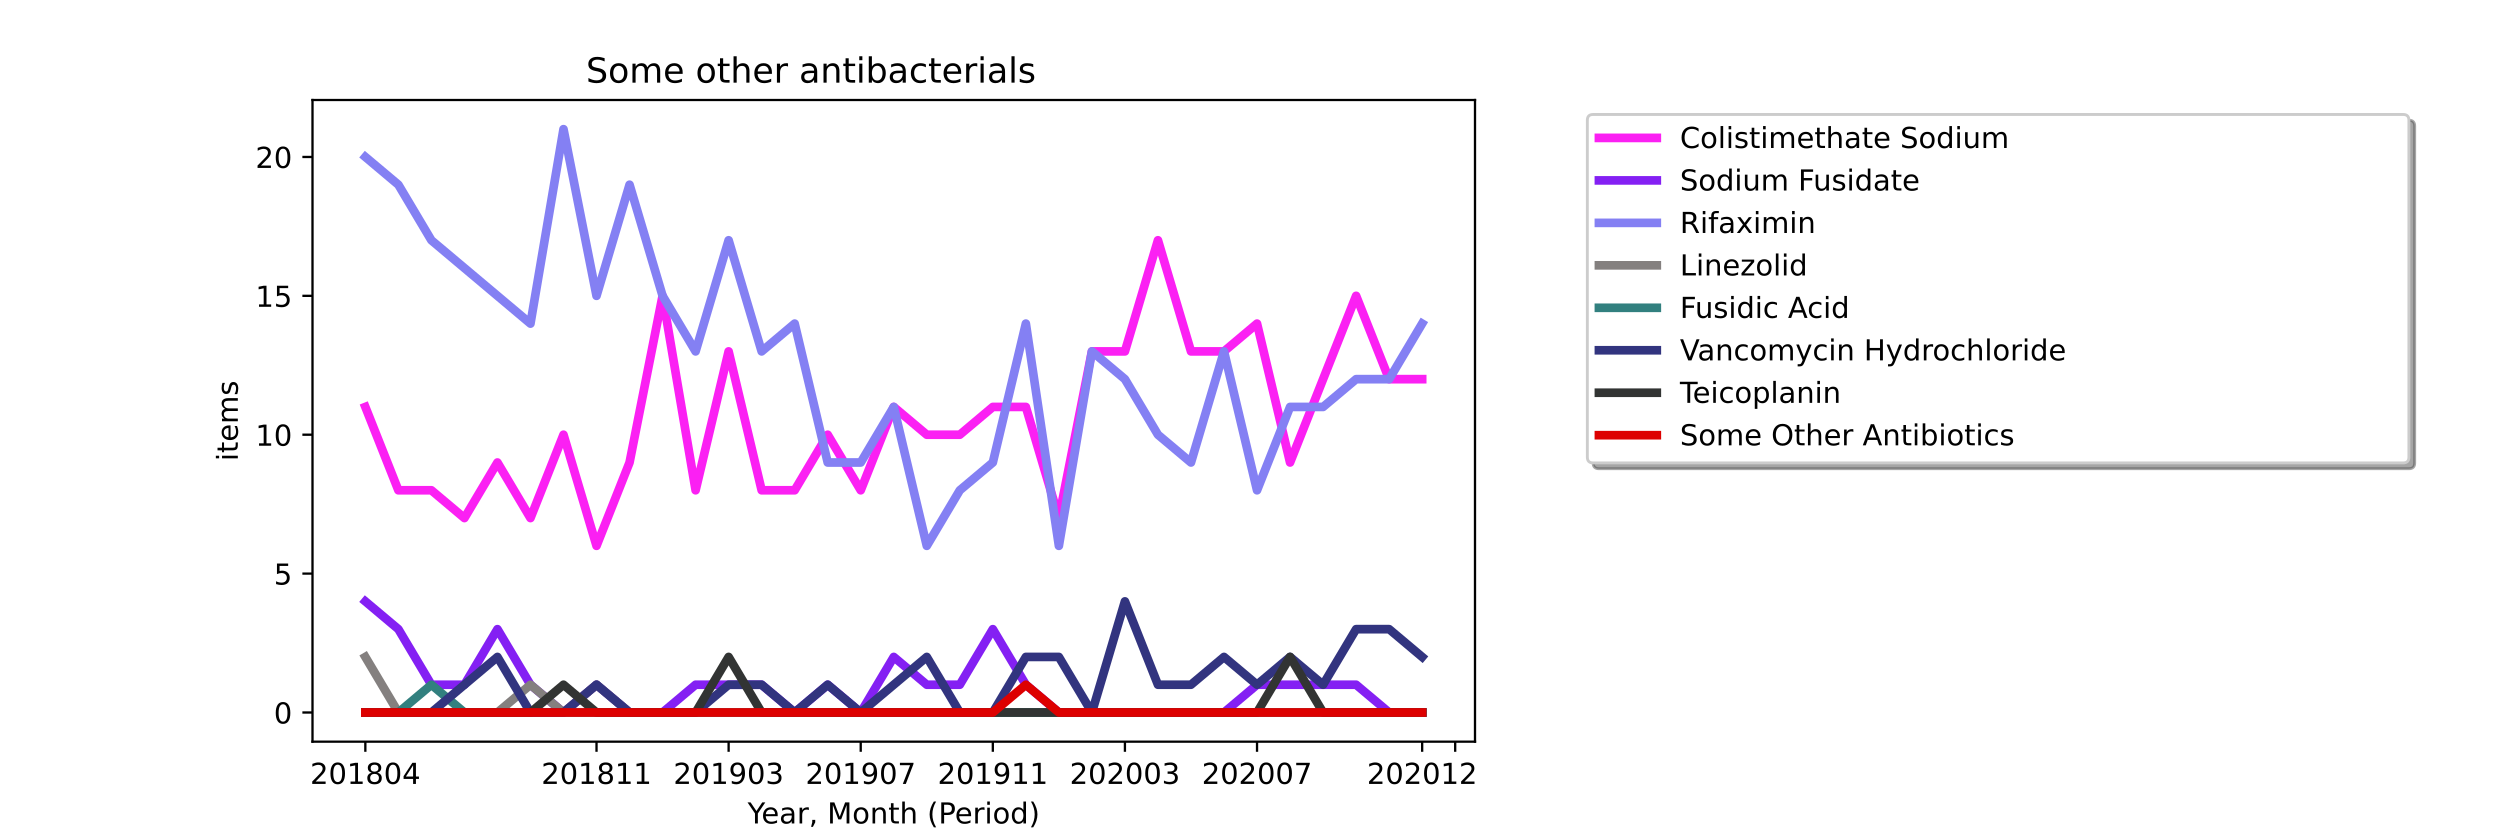 <?xml version="1.0" encoding="utf-8" standalone="no"?>
<!DOCTYPE svg PUBLIC "-//W3C//DTD SVG 1.1//EN"
  "http://www.w3.org/Graphics/SVG/1.1/DTD/svg11.dtd">
<!-- Created with matplotlib (https://matplotlib.org/) -->
<svg height="288pt" version="1.1" viewBox="0 0 864 288" width="864pt" xmlns="http://www.w3.org/2000/svg" xmlns:xlink="http://www.w3.org/1999/xlink">
 <defs>
  <style type="text/css">*{stroke-linecap:butt;stroke-linejoin:round;}</style>
 </defs>
 <g id="figure_1">
  <g id="patch_1">
   <path d="M 0 288 
L 864 288 
L 864 0 
L 0 0 
z
" style="fill:#ffffff;"/>
  </g>
  <g id="axes_1">
   <g id="patch_2">
    <path d="M 108 256.32 
L 509.76 256.32 
L 509.76 34.56 
L 108 34.56 
z
" style="fill:#ffffff;"/>
   </g>
   <g id="matplotlib.axis_1">
    <g id="xtick_1">
     <g id="line2d_1">
      <defs>
       <path d="M 0 0 
L 0 3.5 
" id="mb03e61ba0d" style="stroke:#000000;stroke-width:0.8;"/>
      </defs>
      <g>
       <use style="stroke:#000000;stroke-width:0.8;" x="126.262" xlink:href="#mb03e61ba0d" y="256.32"/>
      </g>
     </g>
     <g id="text_1">
      <!-- 201804 -->
      <g transform="translate(107.174 270.918)scale(0.1 -0.1)">
       <defs>
        <path d="M 19.188 8.297 
L 53.609 8.297 
L 53.609 0 
L 7.328 0 
L 7.328 8.297 
Q 12.938 14.109 22.625 23.891 
Q 32.328 33.688 34.812 36.531 
Q 39.547 41.844 41.422 45.531 
Q 43.312 49.219 43.312 52.781 
Q 43.312 58.594 39.234 62.25 
Q 35.156 65.922 28.609 65.922 
Q 23.969 65.922 18.812 64.312 
Q 13.672 62.703 7.812 59.422 
L 7.812 69.391 
Q 13.766 71.781 18.938 73 
Q 24.125 74.219 28.422 74.219 
Q 39.75 74.219 46.484 68.547 
Q 53.219 62.891 53.219 53.422 
Q 53.219 48.922 51.531 44.891 
Q 49.859 40.875 45.406 35.406 
Q 44.188 33.984 37.641 27.219 
Q 31.109 20.453 19.188 8.297 
z
" id="DejaVuSans-50"/>
        <path d="M 31.781 66.406 
Q 24.172 66.406 20.328 58.906 
Q 16.5 51.422 16.5 36.375 
Q 16.5 21.391 20.328 13.891 
Q 24.172 6.391 31.781 6.391 
Q 39.453 6.391 43.281 13.891 
Q 47.125 21.391 47.125 36.375 
Q 47.125 51.422 43.281 58.906 
Q 39.453 66.406 31.781 66.406 
z
M 31.781 74.219 
Q 44.047 74.219 50.516 64.516 
Q 56.984 54.828 56.984 36.375 
Q 56.984 17.969 50.516 8.266 
Q 44.047 -1.422 31.781 -1.422 
Q 19.531 -1.422 13.062 8.266 
Q 6.594 17.969 6.594 36.375 
Q 6.594 54.828 13.062 64.516 
Q 19.531 74.219 31.781 74.219 
z
" id="DejaVuSans-48"/>
        <path d="M 12.406 8.297 
L 28.516 8.297 
L 28.516 63.922 
L 10.984 60.406 
L 10.984 69.391 
L 28.422 72.906 
L 38.281 72.906 
L 38.281 8.297 
L 54.391 8.297 
L 54.391 0 
L 12.406 0 
z
" id="DejaVuSans-49"/>
        <path d="M 31.781 34.625 
Q 24.75 34.625 20.719 30.859 
Q 16.703 27.094 16.703 20.516 
Q 16.703 13.922 20.719 10.156 
Q 24.75 6.391 31.781 6.391 
Q 38.812 6.391 42.859 10.172 
Q 46.922 13.969 46.922 20.516 
Q 46.922 27.094 42.891 30.859 
Q 38.875 34.625 31.781 34.625 
z
M 21.922 38.812 
Q 15.578 40.375 12.031 44.719 
Q 8.5 49.078 8.5 55.328 
Q 8.5 64.062 14.719 69.141 
Q 20.953 74.219 31.781 74.219 
Q 42.672 74.219 48.875 69.141 
Q 55.078 64.062 55.078 55.328 
Q 55.078 49.078 51.531 44.719 
Q 48 40.375 41.703 38.812 
Q 48.828 37.156 52.797 32.312 
Q 56.781 27.484 56.781 20.516 
Q 56.781 9.906 50.312 4.234 
Q 43.844 -1.422 31.781 -1.422 
Q 19.734 -1.422 13.25 4.234 
Q 6.781 9.906 6.781 20.516 
Q 6.781 27.484 10.781 32.312 
Q 14.797 37.156 21.922 38.812 
z
M 18.312 54.391 
Q 18.312 48.734 21.844 45.562 
Q 25.391 42.391 31.781 42.391 
Q 38.141 42.391 41.719 45.562 
Q 45.312 48.734 45.312 54.391 
Q 45.312 60.062 41.719 63.234 
Q 38.141 66.406 31.781 66.406 
Q 25.391 66.406 21.844 63.234 
Q 18.312 60.062 18.312 54.391 
z
" id="DejaVuSans-56"/>
        <path d="M 37.797 64.312 
L 12.891 25.391 
L 37.797 25.391 
z
M 35.203 72.906 
L 47.609 72.906 
L 47.609 25.391 
L 58.016 25.391 
L 58.016 17.188 
L 47.609 17.188 
L 47.609 0 
L 37.797 0 
L 37.797 17.188 
L 4.891 17.188 
L 4.891 26.703 
z
" id="DejaVuSans-52"/>
       </defs>
       <use xlink:href="#DejaVuSans-50"/>
       <use x="63.623" xlink:href="#DejaVuSans-48"/>
       <use x="127.246" xlink:href="#DejaVuSans-49"/>
       <use x="190.869" xlink:href="#DejaVuSans-56"/>
       <use x="254.492" xlink:href="#DejaVuSans-48"/>
       <use x="318.115" xlink:href="#DejaVuSans-52"/>
      </g>
     </g>
    </g>
    <g id="xtick_2">
     <g id="line2d_2">
      <g>
       <use style="stroke:#000000;stroke-width:0.8;" x="206.157" xlink:href="#mb03e61ba0d" y="256.32"/>
      </g>
     </g>
     <g id="text_2">
      <!-- 201811 -->
      <g transform="translate(187.07 270.918)scale(0.1 -0.1)">
       <use xlink:href="#DejaVuSans-50"/>
       <use x="63.623" xlink:href="#DejaVuSans-48"/>
       <use x="127.246" xlink:href="#DejaVuSans-49"/>
       <use x="190.869" xlink:href="#DejaVuSans-56"/>
       <use x="254.492" xlink:href="#DejaVuSans-49"/>
       <use x="318.115" xlink:href="#DejaVuSans-49"/>
      </g>
     </g>
    </g>
    <g id="xtick_3">
     <g id="line2d_3">
      <g>
       <use style="stroke:#000000;stroke-width:0.8;" x="251.812" xlink:href="#mb03e61ba0d" y="256.32"/>
      </g>
     </g>
     <g id="text_3">
      <!-- 201903 -->
      <g transform="translate(232.724 270.918)scale(0.1 -0.1)">
       <defs>
        <path d="M 10.984 1.516 
L 10.984 10.5 
Q 14.703 8.734 18.5 7.812 
Q 22.312 6.891 25.984 6.891 
Q 35.75 6.891 40.891 13.453 
Q 46.047 20.016 46.781 33.406 
Q 43.953 29.203 39.594 26.953 
Q 35.25 24.703 29.984 24.703 
Q 19.047 24.703 12.672 31.312 
Q 6.297 37.938 6.297 49.422 
Q 6.297 60.641 12.938 67.422 
Q 19.578 74.219 30.609 74.219 
Q 43.266 74.219 49.922 64.516 
Q 56.594 54.828 56.594 36.375 
Q 56.594 19.141 48.406 8.859 
Q 40.234 -1.422 26.422 -1.422 
Q 22.703 -1.422 18.891 -0.688 
Q 15.094 0.047 10.984 1.516 
z
M 30.609 32.422 
Q 37.25 32.422 41.125 36.953 
Q 45.016 41.5 45.016 49.422 
Q 45.016 57.281 41.125 61.844 
Q 37.25 66.406 30.609 66.406 
Q 23.969 66.406 20.094 61.844 
Q 16.219 57.281 16.219 49.422 
Q 16.219 41.5 20.094 36.953 
Q 23.969 32.422 30.609 32.422 
z
" id="DejaVuSans-57"/>
        <path d="M 40.578 39.312 
Q 47.656 37.797 51.625 33 
Q 55.609 28.219 55.609 21.188 
Q 55.609 10.406 48.188 4.484 
Q 40.766 -1.422 27.094 -1.422 
Q 22.516 -1.422 17.656 -0.516 
Q 12.797 0.391 7.625 2.203 
L 7.625 11.719 
Q 11.719 9.328 16.594 8.109 
Q 21.484 6.891 26.812 6.891 
Q 36.078 6.891 40.938 10.547 
Q 45.797 14.203 45.797 21.188 
Q 45.797 27.641 41.281 31.266 
Q 36.766 34.906 28.719 34.906 
L 20.219 34.906 
L 20.219 43.016 
L 29.109 43.016 
Q 36.375 43.016 40.234 45.922 
Q 44.094 48.828 44.094 54.297 
Q 44.094 59.906 40.109 62.906 
Q 36.141 65.922 28.719 65.922 
Q 24.656 65.922 20.016 65.031 
Q 15.375 64.156 9.812 62.312 
L 9.812 71.094 
Q 15.438 72.656 20.344 73.438 
Q 25.25 74.219 29.594 74.219 
Q 40.828 74.219 47.359 69.109 
Q 53.906 64.016 53.906 55.328 
Q 53.906 49.266 50.438 45.094 
Q 46.969 40.922 40.578 39.312 
z
" id="DejaVuSans-51"/>
       </defs>
       <use xlink:href="#DejaVuSans-50"/>
       <use x="63.623" xlink:href="#DejaVuSans-48"/>
       <use x="127.246" xlink:href="#DejaVuSans-49"/>
       <use x="190.869" xlink:href="#DejaVuSans-57"/>
       <use x="254.492" xlink:href="#DejaVuSans-48"/>
       <use x="318.115" xlink:href="#DejaVuSans-51"/>
      </g>
     </g>
    </g>
    <g id="xtick_4">
     <g id="line2d_4">
      <g>
       <use style="stroke:#000000;stroke-width:0.8;" x="297.466" xlink:href="#mb03e61ba0d" y="256.32"/>
      </g>
     </g>
     <g id="text_4">
      <!-- 201907 -->
      <g transform="translate(278.379 270.918)scale(0.1 -0.1)">
       <defs>
        <path d="M 8.203 72.906 
L 55.078 72.906 
L 55.078 68.703 
L 28.609 0 
L 18.312 0 
L 43.219 64.594 
L 8.203 64.594 
z
" id="DejaVuSans-55"/>
       </defs>
       <use xlink:href="#DejaVuSans-50"/>
       <use x="63.623" xlink:href="#DejaVuSans-48"/>
       <use x="127.246" xlink:href="#DejaVuSans-49"/>
       <use x="190.869" xlink:href="#DejaVuSans-57"/>
       <use x="254.492" xlink:href="#DejaVuSans-48"/>
       <use x="318.115" xlink:href="#DejaVuSans-55"/>
      </g>
     </g>
    </g>
    <g id="xtick_5">
     <g id="line2d_5">
      <g>
       <use style="stroke:#000000;stroke-width:0.8;" x="343.121" xlink:href="#mb03e61ba0d" y="256.32"/>
      </g>
     </g>
     <g id="text_5">
      <!-- 201911 -->
      <g transform="translate(324.033 270.918)scale(0.1 -0.1)">
       <use xlink:href="#DejaVuSans-50"/>
       <use x="63.623" xlink:href="#DejaVuSans-48"/>
       <use x="127.246" xlink:href="#DejaVuSans-49"/>
       <use x="190.869" xlink:href="#DejaVuSans-57"/>
       <use x="254.492" xlink:href="#DejaVuSans-49"/>
       <use x="318.115" xlink:href="#DejaVuSans-49"/>
      </g>
     </g>
    </g>
    <g id="xtick_6">
     <g id="line2d_6">
      <g>
       <use style="stroke:#000000;stroke-width:0.8;" x="388.775" xlink:href="#mb03e61ba0d" y="256.32"/>
      </g>
     </g>
     <g id="text_6">
      <!-- 202003 -->
      <g transform="translate(369.688 270.918)scale(0.1 -0.1)">
       <use xlink:href="#DejaVuSans-50"/>
       <use x="63.623" xlink:href="#DejaVuSans-48"/>
       <use x="127.246" xlink:href="#DejaVuSans-50"/>
       <use x="190.869" xlink:href="#DejaVuSans-48"/>
       <use x="254.492" xlink:href="#DejaVuSans-48"/>
       <use x="318.115" xlink:href="#DejaVuSans-51"/>
      </g>
     </g>
    </g>
    <g id="xtick_7">
     <g id="line2d_7">
      <g>
       <use style="stroke:#000000;stroke-width:0.8;" x="434.43" xlink:href="#mb03e61ba0d" y="256.32"/>
      </g>
     </g>
     <g id="text_7">
      <!-- 202007 -->
      <g transform="translate(415.342 270.918)scale(0.1 -0.1)">
       <use xlink:href="#DejaVuSans-50"/>
       <use x="63.623" xlink:href="#DejaVuSans-48"/>
       <use x="127.246" xlink:href="#DejaVuSans-50"/>
       <use x="190.869" xlink:href="#DejaVuSans-48"/>
       <use x="254.492" xlink:href="#DejaVuSans-48"/>
       <use x="318.115" xlink:href="#DejaVuSans-55"/>
      </g>
     </g>
    </g>
    <g id="xtick_8">
     <g id="line2d_8">
      <g>
       <use style="stroke:#000000;stroke-width:0.8;" x="491.498" xlink:href="#mb03e61ba0d" y="256.32"/>
      </g>
     </g>
     <g id="text_8">
      <!-- 202012 -->
      <g transform="translate(472.411 270.918)scale(0.1 -0.1)">
       <use xlink:href="#DejaVuSans-50"/>
       <use x="63.623" xlink:href="#DejaVuSans-48"/>
       <use x="127.246" xlink:href="#DejaVuSans-50"/>
       <use x="190.869" xlink:href="#DejaVuSans-48"/>
       <use x="254.492" xlink:href="#DejaVuSans-49"/>
       <use x="318.115" xlink:href="#DejaVuSans-50"/>
      </g>
     </g>
    </g>
    <g id="xtick_9">
     <g id="line2d_9">
      <g>
       <use style="stroke:#000000;stroke-width:0.8;" x="502.912" xlink:href="#mb03e61ba0d" y="256.32"/>
      </g>
     </g>
    </g>
    <g id="text_9">
     <!-- Year, Month (Period) -->
     <g transform="translate(258.364 284.597)scale(0.1 -0.1)">
      <defs>
       <path d="M -0.203 72.906 
L 10.406 72.906 
L 30.609 42.922 
L 50.688 72.906 
L 61.281 72.906 
L 35.5 34.719 
L 35.5 0 
L 25.594 0 
L 25.594 34.719 
z
" id="DejaVuSans-89"/>
       <path d="M 56.203 29.594 
L 56.203 25.203 
L 14.891 25.203 
Q 15.484 15.922 20.484 11.062 
Q 25.484 6.203 34.422 6.203 
Q 39.594 6.203 44.453 7.469 
Q 49.312 8.734 54.109 11.281 
L 54.109 2.781 
Q 49.266 0.734 44.188 -0.344 
Q 39.109 -1.422 33.891 -1.422 
Q 20.797 -1.422 13.156 6.188 
Q 5.516 13.812 5.516 26.812 
Q 5.516 40.234 12.766 48.109 
Q 20.016 56 32.328 56 
Q 43.359 56 49.781 48.891 
Q 56.203 41.797 56.203 29.594 
z
M 47.219 32.234 
Q 47.125 39.594 43.094 43.984 
Q 39.062 48.391 32.422 48.391 
Q 24.906 48.391 20.391 44.141 
Q 15.875 39.891 15.188 32.172 
z
" id="DejaVuSans-101"/>
       <path d="M 34.281 27.484 
Q 23.391 27.484 19.188 25 
Q 14.984 22.516 14.984 16.5 
Q 14.984 11.719 18.141 8.906 
Q 21.297 6.109 26.703 6.109 
Q 34.188 6.109 38.703 11.406 
Q 43.219 16.703 43.219 25.484 
L 43.219 27.484 
z
M 52.203 31.203 
L 52.203 0 
L 43.219 0 
L 43.219 8.297 
Q 40.141 3.328 35.547 0.953 
Q 30.953 -1.422 24.312 -1.422 
Q 15.922 -1.422 10.953 3.297 
Q 6 8.016 6 15.922 
Q 6 25.141 12.172 29.828 
Q 18.359 34.516 30.609 34.516 
L 43.219 34.516 
L 43.219 35.406 
Q 43.219 41.609 39.141 45 
Q 35.062 48.391 27.688 48.391 
Q 23 48.391 18.547 47.266 
Q 14.109 46.141 10.016 43.891 
L 10.016 52.203 
Q 14.938 54.109 19.578 55.047 
Q 24.219 56 28.609 56 
Q 40.484 56 46.344 49.844 
Q 52.203 43.703 52.203 31.203 
z
" id="DejaVuSans-97"/>
       <path d="M 41.109 46.297 
Q 39.594 47.172 37.812 47.578 
Q 36.031 48 33.891 48 
Q 26.266 48 22.188 43.047 
Q 18.109 38.094 18.109 28.812 
L 18.109 0 
L 9.078 0 
L 9.078 54.688 
L 18.109 54.688 
L 18.109 46.188 
Q 20.953 51.172 25.484 53.578 
Q 30.031 56 36.531 56 
Q 37.453 56 38.578 55.875 
Q 39.703 55.766 41.062 55.516 
z
" id="DejaVuSans-114"/>
       <path d="M 11.719 12.406 
L 22.016 12.406 
L 22.016 4 
L 14.016 -11.625 
L 7.719 -11.625 
L 11.719 4 
z
" id="DejaVuSans-44"/>
       <path id="DejaVuSans-32"/>
       <path d="M 9.812 72.906 
L 24.516 72.906 
L 43.109 23.297 
L 61.812 72.906 
L 76.516 72.906 
L 76.516 0 
L 66.891 0 
L 66.891 64.016 
L 48.094 14.016 
L 38.188 14.016 
L 19.391 64.016 
L 19.391 0 
L 9.812 0 
z
" id="DejaVuSans-77"/>
       <path d="M 30.609 48.391 
Q 23.391 48.391 19.188 42.75 
Q 14.984 37.109 14.984 27.297 
Q 14.984 17.484 19.156 11.844 
Q 23.344 6.203 30.609 6.203 
Q 37.797 6.203 41.984 11.859 
Q 46.188 17.531 46.188 27.297 
Q 46.188 37.016 41.984 42.703 
Q 37.797 48.391 30.609 48.391 
z
M 30.609 56 
Q 42.328 56 49.016 48.375 
Q 55.719 40.766 55.719 27.297 
Q 55.719 13.875 49.016 6.219 
Q 42.328 -1.422 30.609 -1.422 
Q 18.844 -1.422 12.172 6.219 
Q 5.516 13.875 5.516 27.297 
Q 5.516 40.766 12.172 48.375 
Q 18.844 56 30.609 56 
z
" id="DejaVuSans-111"/>
       <path d="M 54.891 33.016 
L 54.891 0 
L 45.906 0 
L 45.906 32.719 
Q 45.906 40.484 42.875 44.328 
Q 39.844 48.188 33.797 48.188 
Q 26.516 48.188 22.312 43.547 
Q 18.109 38.922 18.109 30.906 
L 18.109 0 
L 9.078 0 
L 9.078 54.688 
L 18.109 54.688 
L 18.109 46.188 
Q 21.344 51.125 25.703 53.562 
Q 30.078 56 35.797 56 
Q 45.219 56 50.047 50.172 
Q 54.891 44.344 54.891 33.016 
z
" id="DejaVuSans-110"/>
       <path d="M 18.312 70.219 
L 18.312 54.688 
L 36.812 54.688 
L 36.812 47.703 
L 18.312 47.703 
L 18.312 18.016 
Q 18.312 11.328 20.141 9.422 
Q 21.969 7.516 27.594 7.516 
L 36.812 7.516 
L 36.812 0 
L 27.594 0 
Q 17.188 0 13.234 3.875 
Q 9.281 7.766 9.281 18.016 
L 9.281 47.703 
L 2.688 47.703 
L 2.688 54.688 
L 9.281 54.688 
L 9.281 70.219 
z
" id="DejaVuSans-116"/>
       <path d="M 54.891 33.016 
L 54.891 0 
L 45.906 0 
L 45.906 32.719 
Q 45.906 40.484 42.875 44.328 
Q 39.844 48.188 33.797 48.188 
Q 26.516 48.188 22.312 43.547 
Q 18.109 38.922 18.109 30.906 
L 18.109 0 
L 9.078 0 
L 9.078 75.984 
L 18.109 75.984 
L 18.109 46.188 
Q 21.344 51.125 25.703 53.562 
Q 30.078 56 35.797 56 
Q 45.219 56 50.047 50.172 
Q 54.891 44.344 54.891 33.016 
z
" id="DejaVuSans-104"/>
       <path d="M 31 75.875 
Q 24.469 64.656 21.281 53.656 
Q 18.109 42.672 18.109 31.391 
Q 18.109 20.125 21.312 9.062 
Q 24.516 -2 31 -13.188 
L 23.188 -13.188 
Q 15.875 -1.703 12.234 9.375 
Q 8.594 20.453 8.594 31.391 
Q 8.594 42.281 12.203 53.312 
Q 15.828 64.359 23.188 75.875 
z
" id="DejaVuSans-40"/>
       <path d="M 19.672 64.797 
L 19.672 37.406 
L 32.078 37.406 
Q 38.969 37.406 42.719 40.969 
Q 46.484 44.531 46.484 51.125 
Q 46.484 57.672 42.719 61.234 
Q 38.969 64.797 32.078 64.797 
z
M 9.812 72.906 
L 32.078 72.906 
Q 44.344 72.906 50.609 67.359 
Q 56.891 61.812 56.891 51.125 
Q 56.891 40.328 50.609 34.812 
Q 44.344 29.297 32.078 29.297 
L 19.672 29.297 
L 19.672 0 
L 9.812 0 
z
" id="DejaVuSans-80"/>
       <path d="M 9.422 54.688 
L 18.406 54.688 
L 18.406 0 
L 9.422 0 
z
M 9.422 75.984 
L 18.406 75.984 
L 18.406 64.594 
L 9.422 64.594 
z
" id="DejaVuSans-105"/>
       <path d="M 45.406 46.391 
L 45.406 75.984 
L 54.391 75.984 
L 54.391 0 
L 45.406 0 
L 45.406 8.203 
Q 42.578 3.328 38.25 0.953 
Q 33.938 -1.422 27.875 -1.422 
Q 17.969 -1.422 11.734 6.484 
Q 5.516 14.406 5.516 27.297 
Q 5.516 40.188 11.734 48.094 
Q 17.969 56 27.875 56 
Q 33.938 56 38.25 53.625 
Q 42.578 51.266 45.406 46.391 
z
M 14.797 27.297 
Q 14.797 17.391 18.875 11.75 
Q 22.953 6.109 30.078 6.109 
Q 37.203 6.109 41.297 11.75 
Q 45.406 17.391 45.406 27.297 
Q 45.406 37.203 41.297 42.844 
Q 37.203 48.484 30.078 48.484 
Q 22.953 48.484 18.875 42.844 
Q 14.797 37.203 14.797 27.297 
z
" id="DejaVuSans-100"/>
       <path d="M 8.016 75.875 
L 15.828 75.875 
Q 23.141 64.359 26.781 53.312 
Q 30.422 42.281 30.422 31.391 
Q 30.422 20.453 26.781 9.375 
Q 23.141 -1.703 15.828 -13.188 
L 8.016 -13.188 
Q 14.5 -2 17.703 9.062 
Q 20.906 20.125 20.906 31.391 
Q 20.906 42.672 17.703 53.656 
Q 14.5 64.656 8.016 75.875 
z
" id="DejaVuSans-41"/>
      </defs>
      <use xlink:href="#DejaVuSans-89"/>
      <use x="47.834" xlink:href="#DejaVuSans-101"/>
      <use x="109.357" xlink:href="#DejaVuSans-97"/>
      <use x="170.637" xlink:href="#DejaVuSans-114"/>
      <use x="211.75" xlink:href="#DejaVuSans-44"/>
      <use x="243.537" xlink:href="#DejaVuSans-32"/>
      <use x="275.324" xlink:href="#DejaVuSans-77"/>
      <use x="361.604" xlink:href="#DejaVuSans-111"/>
      <use x="422.785" xlink:href="#DejaVuSans-110"/>
      <use x="486.164" xlink:href="#DejaVuSans-116"/>
      <use x="525.373" xlink:href="#DejaVuSans-104"/>
      <use x="588.752" xlink:href="#DejaVuSans-32"/>
      <use x="620.539" xlink:href="#DejaVuSans-40"/>
      <use x="659.553" xlink:href="#DejaVuSans-80"/>
      <use x="716.23" xlink:href="#DejaVuSans-101"/>
      <use x="777.754" xlink:href="#DejaVuSans-114"/>
      <use x="818.867" xlink:href="#DejaVuSans-105"/>
      <use x="846.65" xlink:href="#DejaVuSans-111"/>
      <use x="907.832" xlink:href="#DejaVuSans-100"/>
      <use x="971.309" xlink:href="#DejaVuSans-41"/>
     </g>
    </g>
   </g>
   <g id="matplotlib.axis_2">
    <g id="ytick_1">
     <g id="line2d_10">
      <defs>
       <path d="M 0 0 
L -3.5 0 
" id="m84416e1aca" style="stroke:#000000;stroke-width:0.8;"/>
      </defs>
      <g>
       <use style="stroke:#000000;stroke-width:0.8;" x="108" xlink:href="#m84416e1aca" y="246.24"/>
      </g>
     </g>
     <g id="text_10">
      <!-- 0 -->
      <g transform="translate(94.638 250.039)scale(0.1 -0.1)">
       <use xlink:href="#DejaVuSans-48"/>
      </g>
     </g>
    </g>
    <g id="ytick_2">
     <g id="line2d_11">
      <g>
       <use style="stroke:#000000;stroke-width:0.8;" x="108" xlink:href="#m84416e1aca" y="198.24"/>
      </g>
     </g>
     <g id="text_11">
      <!-- 5 -->
      <g transform="translate(94.638 202.039)scale(0.1 -0.1)">
       <defs>
        <path d="M 10.797 72.906 
L 49.516 72.906 
L 49.516 64.594 
L 19.828 64.594 
L 19.828 46.734 
Q 21.969 47.469 24.109 47.828 
Q 26.266 48.188 28.422 48.188 
Q 40.625 48.188 47.75 41.5 
Q 54.891 34.812 54.891 23.391 
Q 54.891 11.625 47.562 5.094 
Q 40.234 -1.422 26.906 -1.422 
Q 22.312 -1.422 17.547 -0.641 
Q 12.797 0.141 7.719 1.703 
L 7.719 11.625 
Q 12.109 9.234 16.797 8.062 
Q 21.484 6.891 26.703 6.891 
Q 35.156 6.891 40.078 11.328 
Q 45.016 15.766 45.016 23.391 
Q 45.016 31 40.078 35.438 
Q 35.156 39.891 26.703 39.891 
Q 22.75 39.891 18.812 39.016 
Q 14.891 38.141 10.797 36.281 
z
" id="DejaVuSans-53"/>
       </defs>
       <use xlink:href="#DejaVuSans-53"/>
      </g>
     </g>
    </g>
    <g id="ytick_3">
     <g id="line2d_12">
      <g>
       <use style="stroke:#000000;stroke-width:0.8;" x="108" xlink:href="#m84416e1aca" y="150.24"/>
      </g>
     </g>
     <g id="text_12">
      <!-- 10 -->
      <g transform="translate(88.275 154.039)scale(0.1 -0.1)">
       <use xlink:href="#DejaVuSans-49"/>
       <use x="63.623" xlink:href="#DejaVuSans-48"/>
      </g>
     </g>
    </g>
    <g id="ytick_4">
     <g id="line2d_13">
      <g>
       <use style="stroke:#000000;stroke-width:0.8;" x="108" xlink:href="#m84416e1aca" y="102.24"/>
      </g>
     </g>
     <g id="text_13">
      <!-- 15 -->
      <g transform="translate(88.275 106.039)scale(0.1 -0.1)">
       <use xlink:href="#DejaVuSans-49"/>
       <use x="63.623" xlink:href="#DejaVuSans-53"/>
      </g>
     </g>
    </g>
    <g id="ytick_5">
     <g id="line2d_14">
      <g>
       <use style="stroke:#000000;stroke-width:0.8;" x="108" xlink:href="#m84416e1aca" y="54.24"/>
      </g>
     </g>
     <g id="text_14">
      <!-- 20 -->
      <g transform="translate(88.275 58.039)scale(0.1 -0.1)">
       <use xlink:href="#DejaVuSans-50"/>
       <use x="63.623" xlink:href="#DejaVuSans-48"/>
      </g>
     </g>
    </g>
    <g id="text_15">
     <!-- items -->
     <g transform="translate(82.195 159.341)rotate(-90)scale(0.1 -0.1)">
      <defs>
       <path d="M 52 44.188 
Q 55.375 50.25 60.062 53.125 
Q 64.75 56 71.094 56 
Q 79.641 56 84.281 50.016 
Q 88.922 44.047 88.922 33.016 
L 88.922 0 
L 79.891 0 
L 79.891 32.719 
Q 79.891 40.578 77.094 44.375 
Q 74.312 48.188 68.609 48.188 
Q 61.625 48.188 57.562 43.547 
Q 53.516 38.922 53.516 30.906 
L 53.516 0 
L 44.484 0 
L 44.484 32.719 
Q 44.484 40.625 41.703 44.406 
Q 38.922 48.188 33.109 48.188 
Q 26.219 48.188 22.156 43.531 
Q 18.109 38.875 18.109 30.906 
L 18.109 0 
L 9.078 0 
L 9.078 54.688 
L 18.109 54.688 
L 18.109 46.188 
Q 21.188 51.219 25.484 53.609 
Q 29.781 56 35.688 56 
Q 41.656 56 45.828 52.969 
Q 50 49.953 52 44.188 
z
" id="DejaVuSans-109"/>
       <path d="M 44.281 53.078 
L 44.281 44.578 
Q 40.484 46.531 36.375 47.5 
Q 32.281 48.484 27.875 48.484 
Q 21.188 48.484 17.844 46.438 
Q 14.5 44.391 14.5 40.281 
Q 14.5 37.156 16.891 35.375 
Q 19.281 33.594 26.516 31.984 
L 29.594 31.297 
Q 39.156 29.25 43.188 25.516 
Q 47.219 21.781 47.219 15.094 
Q 47.219 7.469 41.188 3.016 
Q 35.156 -1.422 24.609 -1.422 
Q 20.219 -1.422 15.453 -0.562 
Q 10.688 0.297 5.422 2 
L 5.422 11.281 
Q 10.406 8.688 15.234 7.391 
Q 20.062 6.109 24.812 6.109 
Q 31.156 6.109 34.562 8.281 
Q 37.984 10.453 37.984 14.406 
Q 37.984 18.062 35.516 20.016 
Q 33.062 21.969 24.703 23.781 
L 21.578 24.516 
Q 13.234 26.266 9.516 29.906 
Q 5.812 33.547 5.812 39.891 
Q 5.812 47.609 11.281 51.797 
Q 16.75 56 26.812 56 
Q 31.781 56 36.172 55.266 
Q 40.578 54.547 44.281 53.078 
z
" id="DejaVuSans-115"/>
      </defs>
      <use xlink:href="#DejaVuSans-105"/>
      <use x="27.783" xlink:href="#DejaVuSans-116"/>
      <use x="66.992" xlink:href="#DejaVuSans-101"/>
      <use x="128.516" xlink:href="#DejaVuSans-109"/>
      <use x="225.928" xlink:href="#DejaVuSans-115"/>
     </g>
    </g>
   </g>
   <g id="line2d_15">
    <path clip-path="url(#pb440cec58c)" d="M 126.262 140.64 
L 137.675 169.44 
L 149.089 169.44 
L 160.503 179.04 
L 171.916 159.84 
L 183.33 179.04 
L 194.744 150.24 
L 206.157 188.64 
L 217.571 159.84 
L 228.985 102.24 
L 240.398 169.44 
L 251.812 121.44 
L 263.225 169.44 
L 274.639 169.44 
L 286.053 150.24 
L 297.466 169.44 
L 308.88 140.64 
L 320.294 150.24 
L 331.707 150.24 
L 343.121 140.64 
L 354.535 140.64 
L 365.948 179.04 
L 377.362 121.44 
L 388.775 121.44 
L 400.189 83.04 
L 411.603 121.44 
L 423.016 121.44 
L 434.43 111.84 
L 445.844 159.84 
L 457.257 131.04 
L 468.671 102.24 
L 480.085 131.04 
L 491.498 131.04 
" style="fill:none;stroke:#fb20f3;stroke-linecap:square;stroke-width:3;"/>
   </g>
   <g id="line2d_16">
    <path clip-path="url(#pb440cec58c)" d="M 126.262 207.84 
L 137.675 217.44 
L 149.089 236.64 
L 160.503 236.64 
L 171.916 217.44 
L 183.33 236.64 
L 194.744 246.24 
L 206.157 236.64 
L 217.571 246.24 
L 228.985 246.24 
L 240.398 236.64 
L 251.812 236.64 
L 263.225 236.64 
L 274.639 246.24 
L 286.053 236.64 
L 297.466 246.24 
L 308.88 227.04 
L 320.294 236.64 
L 331.707 236.64 
L 343.121 217.44 
L 354.535 236.64 
L 365.948 246.24 
L 377.362 246.24 
L 388.775 246.24 
L 400.189 246.24 
L 411.603 246.24 
L 423.016 246.24 
L 434.43 236.64 
L 445.844 236.64 
L 457.257 236.64 
L 468.671 236.64 
L 480.085 246.24 
L 491.498 246.24 
" style="fill:none;stroke:#8420f3;stroke-linecap:square;stroke-width:3;"/>
   </g>
   <g id="line2d_17">
    <path clip-path="url(#pb440cec58c)" d="M 126.262 54.24 
L 137.675 63.84 
L 149.089 83.04 
L 160.503 92.64 
L 171.916 102.24 
L 183.33 111.84 
L 194.744 44.64 
L 206.157 102.24 
L 217.571 63.84 
L 228.985 102.24 
L 240.398 121.44 
L 251.812 83.04 
L 263.225 121.44 
L 274.639 111.84 
L 286.053 159.84 
L 297.466 159.84 
L 308.88 140.64 
L 320.294 188.64 
L 331.707 169.44 
L 343.121 159.84 
L 354.535 111.84 
L 365.948 188.64 
L 377.362 121.44 
L 388.775 131.04 
L 400.189 150.24 
L 411.603 159.84 
L 423.016 121.44 
L 434.43 169.44 
L 445.844 140.64 
L 457.257 140.64 
L 468.671 131.04 
L 480.085 131.04 
L 491.498 111.84 
" style="fill:none;stroke:#8480f3;stroke-linecap:square;stroke-width:3;"/>
   </g>
   <g id="line2d_18">
    <path clip-path="url(#pb440cec58c)" d="M 126.262 227.04 
L 137.675 246.24 
L 149.089 246.24 
L 160.503 246.24 
L 171.916 246.24 
L 183.33 236.64 
L 194.744 246.24 
L 206.157 236.64 
L 217.571 246.24 
L 228.985 246.24 
L 240.398 246.24 
L 251.812 246.24 
L 263.225 246.24 
L 274.639 246.24 
L 286.053 246.24 
L 297.466 246.24 
L 308.88 246.24 
L 320.294 246.24 
L 331.707 246.24 
L 343.121 246.24 
L 354.535 246.24 
L 365.948 246.24 
L 377.362 246.24 
L 388.775 246.24 
L 400.189 246.24 
L 411.603 246.24 
L 423.016 246.24 
L 434.43 246.24 
L 445.844 246.24 
L 457.257 246.24 
L 468.671 246.24 
L 480.085 246.24 
L 491.498 246.24 
" style="fill:none;stroke:#84807f;stroke-linecap:square;stroke-width:3;"/>
   </g>
   <g id="line2d_19">
    <path clip-path="url(#pb440cec58c)" d="M 126.262 246.24 
L 137.675 246.24 
L 149.089 236.64 
L 160.503 246.24 
L 171.916 246.24 
L 183.33 246.24 
L 194.744 246.24 
L 206.157 246.24 
L 217.571 246.24 
L 228.985 246.24 
L 240.398 246.24 
L 251.812 246.24 
L 263.225 246.24 
L 274.639 246.24 
L 286.053 246.24 
L 297.466 246.24 
L 308.88 246.24 
L 320.294 246.24 
L 331.707 246.24 
L 343.121 246.24 
L 354.535 246.24 
L 365.948 246.24 
L 377.362 246.24 
L 388.775 246.24 
L 400.189 246.24 
L 411.603 246.24 
L 423.016 246.24 
L 434.43 246.24 
L 445.844 246.24 
L 457.257 246.24 
L 468.671 246.24 
L 480.085 246.24 
L 491.498 246.24 
" style="fill:none;stroke:#32807f;stroke-linecap:square;stroke-width:3;"/>
   </g>
   <g id="line2d_20">
    <path clip-path="url(#pb440cec58c)" d="M 126.262 246.24 
L 137.675 246.24 
L 149.089 246.24 
L 160.503 236.64 
L 171.916 227.04 
L 183.33 246.24 
L 194.744 246.24 
L 206.157 236.64 
L 217.571 246.24 
L 228.985 246.24 
L 240.398 246.24 
L 251.812 236.64 
L 263.225 236.64 
L 274.639 246.24 
L 286.053 236.64 
L 297.466 246.24 
L 308.88 236.64 
L 320.294 227.04 
L 331.707 246.24 
L 343.121 246.24 
L 354.535 227.04 
L 365.948 227.04 
L 377.362 246.24 
L 388.775 207.84 
L 400.189 236.64 
L 411.603 236.64 
L 423.016 227.04 
L 434.43 236.64 
L 445.844 227.04 
L 457.257 236.64 
L 468.671 217.44 
L 480.085 217.44 
L 491.498 227.04 
" style="fill:none;stroke:#32347f;stroke-linecap:square;stroke-width:3;"/>
   </g>
   <g id="line2d_21">
    <path clip-path="url(#pb440cec58c)" d="M 126.262 246.24 
L 137.675 246.24 
L 149.089 246.24 
L 160.503 246.24 
L 171.916 246.24 
L 183.33 246.24 
L 194.744 236.64 
L 206.157 246.24 
L 217.571 246.24 
L 228.985 246.24 
L 240.398 246.24 
L 251.812 227.04 
L 263.225 246.24 
L 274.639 246.24 
L 286.053 246.24 
L 297.466 246.24 
L 308.88 246.24 
L 320.294 246.24 
L 331.707 246.24 
L 343.121 246.24 
L 354.535 246.24 
L 365.948 246.24 
L 377.362 246.24 
L 388.775 246.24 
L 400.189 246.24 
L 411.603 246.24 
L 423.016 246.24 
L 434.43 246.24 
L 445.844 227.04 
L 457.257 246.24 
L 468.671 246.24 
L 480.085 246.24 
L 491.498 246.24 
" style="fill:none;stroke:#323433;stroke-linecap:square;stroke-width:3;"/>
   </g>
   <g id="line2d_22">
    <path clip-path="url(#pb440cec58c)" d="M 126.262 246.24 
L 137.675 246.24 
L 149.089 246.24 
L 160.503 246.24 
L 171.916 246.24 
L 183.33 246.24 
L 194.744 246.24 
L 206.157 246.24 
L 217.571 246.24 
L 228.985 246.24 
L 240.398 246.24 
L 251.812 246.24 
L 263.225 246.24 
L 274.639 246.24 
L 286.053 246.24 
L 297.466 246.24 
L 308.88 246.24 
L 320.294 246.24 
L 331.707 246.24 
L 343.121 246.24 
L 354.535 236.64 
L 365.948 246.24 
L 377.362 246.24 
L 388.775 246.24 
L 400.189 246.24 
L 411.603 246.24 
L 423.016 246.24 
L 434.43 246.24 
L 445.844 246.24 
L 457.257 246.24 
L 468.671 246.24 
L 480.085 246.24 
L 491.498 246.24 
" style="fill:none;stroke:#dd0000;stroke-linecap:square;stroke-width:3;"/>
   </g>
   <g id="patch_3">
    <path d="M 108 256.32 
L 108 34.56 
" style="fill:none;stroke:#000000;stroke-linecap:square;stroke-linejoin:miter;stroke-width:0.8;"/>
   </g>
   <g id="patch_4">
    <path d="M 509.76 256.32 
L 509.76 34.56 
" style="fill:none;stroke:#000000;stroke-linecap:square;stroke-linejoin:miter;stroke-width:0.8;"/>
   </g>
   <g id="patch_5">
    <path d="M 108 256.32 
L 509.76 256.32 
" style="fill:none;stroke:#000000;stroke-linecap:square;stroke-linejoin:miter;stroke-width:0.8;"/>
   </g>
   <g id="patch_6">
    <path d="M 108 34.56 
L 509.76 34.56 
" style="fill:none;stroke:#000000;stroke-linecap:square;stroke-linejoin:miter;stroke-width:0.8;"/>
   </g>
   <g id="text_16">
    <!-- Some other antibacterials                -->
    <g transform="translate(202.532 28.56)scale(0.12 -0.12)">
     <defs>
      <path d="M 53.516 70.516 
L 53.516 60.891 
Q 47.906 63.578 42.922 64.891 
Q 37.938 66.219 33.297 66.219 
Q 25.25 66.219 20.875 63.094 
Q 16.5 59.969 16.5 54.203 
Q 16.5 49.359 19.406 46.891 
Q 22.312 44.438 30.422 42.922 
L 36.375 41.703 
Q 47.406 39.594 52.656 34.297 
Q 57.906 29 57.906 20.125 
Q 57.906 9.516 50.797 4.047 
Q 43.703 -1.422 29.984 -1.422 
Q 24.812 -1.422 18.969 -0.25 
Q 13.141 0.922 6.891 3.219 
L 6.891 13.375 
Q 12.891 10.016 18.656 8.297 
Q 24.422 6.594 29.984 6.594 
Q 38.422 6.594 43.016 9.906 
Q 47.609 13.234 47.609 19.391 
Q 47.609 24.75 44.312 27.781 
Q 41.016 30.812 33.5 32.328 
L 27.484 33.5 
Q 16.453 35.688 11.516 40.375 
Q 6.594 45.062 6.594 53.422 
Q 6.594 63.094 13.406 68.656 
Q 20.219 74.219 32.172 74.219 
Q 37.312 74.219 42.625 73.281 
Q 47.953 72.359 53.516 70.516 
z
" id="DejaVuSans-83"/>
      <path d="M 48.688 27.297 
Q 48.688 37.203 44.609 42.844 
Q 40.531 48.484 33.406 48.484 
Q 26.266 48.484 22.188 42.844 
Q 18.109 37.203 18.109 27.297 
Q 18.109 17.391 22.188 11.75 
Q 26.266 6.109 33.406 6.109 
Q 40.531 6.109 44.609 11.75 
Q 48.688 17.391 48.688 27.297 
z
M 18.109 46.391 
Q 20.953 51.266 25.266 53.625 
Q 29.594 56 35.594 56 
Q 45.562 56 51.781 48.094 
Q 58.016 40.188 58.016 27.297 
Q 58.016 14.406 51.781 6.484 
Q 45.562 -1.422 35.594 -1.422 
Q 29.594 -1.422 25.266 0.953 
Q 20.953 3.328 18.109 8.203 
L 18.109 0 
L 9.078 0 
L 9.078 75.984 
L 18.109 75.984 
z
" id="DejaVuSans-98"/>
      <path d="M 48.781 52.594 
L 48.781 44.188 
Q 44.969 46.297 41.141 47.344 
Q 37.312 48.391 33.406 48.391 
Q 24.656 48.391 19.812 42.844 
Q 14.984 37.312 14.984 27.297 
Q 14.984 17.281 19.812 11.734 
Q 24.656 6.203 33.406 6.203 
Q 37.312 6.203 41.141 7.25 
Q 44.969 8.297 48.781 10.406 
L 48.781 2.094 
Q 45.016 0.344 40.984 -0.531 
Q 36.969 -1.422 32.422 -1.422 
Q 20.062 -1.422 12.781 6.344 
Q 5.516 14.109 5.516 27.297 
Q 5.516 40.672 12.859 48.328 
Q 20.219 56 33.016 56 
Q 37.156 56 41.109 55.141 
Q 45.062 54.297 48.781 52.594 
z
" id="DejaVuSans-99"/>
      <path d="M 9.422 75.984 
L 18.406 75.984 
L 18.406 0 
L 9.422 0 
z
" id="DejaVuSans-108"/>
     </defs>
     <use xlink:href="#DejaVuSans-83"/>
     <use x="63.477" xlink:href="#DejaVuSans-111"/>
     <use x="124.658" xlink:href="#DejaVuSans-109"/>
     <use x="222.07" xlink:href="#DejaVuSans-101"/>
     <use x="283.594" xlink:href="#DejaVuSans-32"/>
     <use x="315.381" xlink:href="#DejaVuSans-111"/>
     <use x="376.562" xlink:href="#DejaVuSans-116"/>
     <use x="415.771" xlink:href="#DejaVuSans-104"/>
     <use x="479.15" xlink:href="#DejaVuSans-101"/>
     <use x="540.674" xlink:href="#DejaVuSans-114"/>
     <use x="581.787" xlink:href="#DejaVuSans-32"/>
     <use x="613.574" xlink:href="#DejaVuSans-97"/>
     <use x="674.854" xlink:href="#DejaVuSans-110"/>
     <use x="738.232" xlink:href="#DejaVuSans-116"/>
     <use x="777.441" xlink:href="#DejaVuSans-105"/>
     <use x="805.225" xlink:href="#DejaVuSans-98"/>
     <use x="868.701" xlink:href="#DejaVuSans-97"/>
     <use x="929.98" xlink:href="#DejaVuSans-99"/>
     <use x="984.961" xlink:href="#DejaVuSans-116"/>
     <use x="1024.17" xlink:href="#DejaVuSans-101"/>
     <use x="1085.693" xlink:href="#DejaVuSans-114"/>
     <use x="1126.807" xlink:href="#DejaVuSans-105"/>
     <use x="1154.59" xlink:href="#DejaVuSans-97"/>
     <use x="1215.869" xlink:href="#DejaVuSans-108"/>
     <use x="1243.652" xlink:href="#DejaVuSans-115"/>
     <use x="1295.752" xlink:href="#DejaVuSans-32"/>
     <use x="1327.539" xlink:href="#DejaVuSans-32"/>
     <use x="1359.326" xlink:href="#DejaVuSans-32"/>
     <use x="1391.113" xlink:href="#DejaVuSans-32"/>
     <use x="1422.9" xlink:href="#DejaVuSans-32"/>
     <use x="1454.688" xlink:href="#DejaVuSans-32"/>
     <use x="1486.475" xlink:href="#DejaVuSans-32"/>
     <use x="1518.262" xlink:href="#DejaVuSans-32"/>
     <use x="1550.049" xlink:href="#DejaVuSans-32"/>
     <use x="1581.836" xlink:href="#DejaVuSans-32"/>
     <use x="1613.623" xlink:href="#DejaVuSans-32"/>
     <use x="1645.41" xlink:href="#DejaVuSans-32"/>
     <use x="1677.197" xlink:href="#DejaVuSans-32"/>
     <use x="1708.984" xlink:href="#DejaVuSans-32"/>
     <use x="1740.771" xlink:href="#DejaVuSans-32"/>
    </g>
   </g>
   <g id="legend_1">
    <g id="patch_7">
     <path d="M 552.588 161.985 
L 832.516 161.985 
Q 834.516 161.985 834.516 159.985 
L 834.516 43.56 
Q 834.516 41.56 832.516 41.56 
L 552.588 41.56 
Q 550.588 41.56 550.588 43.56 
L 550.588 159.985 
Q 550.588 161.985 552.588 161.985 
z
" style="fill:#4c4c4c;opacity:0.5;stroke:#4c4c4c;stroke-linejoin:miter;"/>
    </g>
    <g id="patch_8">
     <path d="M 550.588 159.985 
L 830.516 159.985 
Q 832.516 159.985 832.516 157.985 
L 832.516 41.56 
Q 832.516 39.56 830.516 39.56 
L 550.588 39.56 
Q 548.588 39.56 548.588 41.56 
L 548.588 157.985 
Q 548.588 159.985 550.588 159.985 
z
" style="fill:#ffffff;stroke:#cccccc;stroke-linejoin:miter;"/>
    </g>
    <g id="line2d_23">
     <path d="M 552.588 47.658 
L 572.588 47.658 
" style="fill:none;stroke:#fb20f3;stroke-linecap:square;stroke-width:3;"/>
    </g>
    <g id="line2d_24"/>
    <g id="text_17">
     <!-- Colistimethate Sodium                                        -->
     <g transform="translate(580.588 51.158)scale(0.1 -0.1)">
      <defs>
       <path d="M 64.406 67.281 
L 64.406 56.891 
Q 59.422 61.531 53.781 63.812 
Q 48.141 66.109 41.797 66.109 
Q 29.297 66.109 22.656 58.469 
Q 16.016 50.828 16.016 36.375 
Q 16.016 21.969 22.656 14.328 
Q 29.297 6.688 41.797 6.688 
Q 48.141 6.688 53.781 8.984 
Q 59.422 11.281 64.406 15.922 
L 64.406 5.609 
Q 59.234 2.094 53.438 0.328 
Q 47.656 -1.422 41.219 -1.422 
Q 24.656 -1.422 15.125 8.703 
Q 5.609 18.844 5.609 36.375 
Q 5.609 53.953 15.125 64.078 
Q 24.656 74.219 41.219 74.219 
Q 47.75 74.219 53.531 72.484 
Q 59.328 70.75 64.406 67.281 
z
" id="DejaVuSans-67"/>
       <path d="M 8.5 21.578 
L 8.5 54.688 
L 17.484 54.688 
L 17.484 21.922 
Q 17.484 14.156 20.5 10.266 
Q 23.531 6.391 29.594 6.391 
Q 36.859 6.391 41.078 11.031 
Q 45.312 15.672 45.312 23.688 
L 45.312 54.688 
L 54.297 54.688 
L 54.297 0 
L 45.312 0 
L 45.312 8.406 
Q 42.047 3.422 37.719 1 
Q 33.406 -1.422 27.688 -1.422 
Q 18.266 -1.422 13.375 4.438 
Q 8.5 10.297 8.5 21.578 
z
M 31.109 56 
z
" id="DejaVuSans-117"/>
      </defs>
      <use xlink:href="#DejaVuSans-67"/>
      <use x="69.824" xlink:href="#DejaVuSans-111"/>
      <use x="131.006" xlink:href="#DejaVuSans-108"/>
      <use x="158.789" xlink:href="#DejaVuSans-105"/>
      <use x="186.572" xlink:href="#DejaVuSans-115"/>
      <use x="238.672" xlink:href="#DejaVuSans-116"/>
      <use x="277.881" xlink:href="#DejaVuSans-105"/>
      <use x="305.664" xlink:href="#DejaVuSans-109"/>
      <use x="403.076" xlink:href="#DejaVuSans-101"/>
      <use x="464.6" xlink:href="#DejaVuSans-116"/>
      <use x="503.809" xlink:href="#DejaVuSans-104"/>
      <use x="567.188" xlink:href="#DejaVuSans-97"/>
      <use x="628.467" xlink:href="#DejaVuSans-116"/>
      <use x="667.676" xlink:href="#DejaVuSans-101"/>
      <use x="729.199" xlink:href="#DejaVuSans-32"/>
      <use x="760.986" xlink:href="#DejaVuSans-83"/>
      <use x="824.463" xlink:href="#DejaVuSans-111"/>
      <use x="885.645" xlink:href="#DejaVuSans-100"/>
      <use x="949.121" xlink:href="#DejaVuSans-105"/>
      <use x="976.904" xlink:href="#DejaVuSans-117"/>
      <use x="1040.283" xlink:href="#DejaVuSans-109"/>
      <use x="1137.695" xlink:href="#DejaVuSans-32"/>
      <use x="1169.482" xlink:href="#DejaVuSans-32"/>
      <use x="1201.27" xlink:href="#DejaVuSans-32"/>
      <use x="1233.057" xlink:href="#DejaVuSans-32"/>
      <use x="1264.844" xlink:href="#DejaVuSans-32"/>
      <use x="1296.631" xlink:href="#DejaVuSans-32"/>
      <use x="1328.418" xlink:href="#DejaVuSans-32"/>
      <use x="1360.205" xlink:href="#DejaVuSans-32"/>
      <use x="1391.992" xlink:href="#DejaVuSans-32"/>
      <use x="1423.779" xlink:href="#DejaVuSans-32"/>
      <use x="1455.566" xlink:href="#DejaVuSans-32"/>
      <use x="1487.354" xlink:href="#DejaVuSans-32"/>
      <use x="1519.141" xlink:href="#DejaVuSans-32"/>
      <use x="1550.928" xlink:href="#DejaVuSans-32"/>
      <use x="1582.715" xlink:href="#DejaVuSans-32"/>
      <use x="1614.502" xlink:href="#DejaVuSans-32"/>
      <use x="1646.289" xlink:href="#DejaVuSans-32"/>
      <use x="1678.076" xlink:href="#DejaVuSans-32"/>
      <use x="1709.863" xlink:href="#DejaVuSans-32"/>
      <use x="1741.65" xlink:href="#DejaVuSans-32"/>
      <use x="1773.438" xlink:href="#DejaVuSans-32"/>
      <use x="1805.225" xlink:href="#DejaVuSans-32"/>
      <use x="1837.012" xlink:href="#DejaVuSans-32"/>
      <use x="1868.799" xlink:href="#DejaVuSans-32"/>
      <use x="1900.586" xlink:href="#DejaVuSans-32"/>
      <use x="1932.373" xlink:href="#DejaVuSans-32"/>
      <use x="1964.16" xlink:href="#DejaVuSans-32"/>
      <use x="1995.947" xlink:href="#DejaVuSans-32"/>
      <use x="2027.734" xlink:href="#DejaVuSans-32"/>
      <use x="2059.521" xlink:href="#DejaVuSans-32"/>
      <use x="2091.309" xlink:href="#DejaVuSans-32"/>
      <use x="2123.096" xlink:href="#DejaVuSans-32"/>
      <use x="2154.883" xlink:href="#DejaVuSans-32"/>
      <use x="2186.67" xlink:href="#DejaVuSans-32"/>
      <use x="2218.457" xlink:href="#DejaVuSans-32"/>
      <use x="2250.244" xlink:href="#DejaVuSans-32"/>
      <use x="2282.031" xlink:href="#DejaVuSans-32"/>
      <use x="2313.818" xlink:href="#DejaVuSans-32"/>
      <use x="2345.605" xlink:href="#DejaVuSans-32"/>
     </g>
    </g>
    <g id="line2d_25">
     <path d="M 552.588 62.337 
L 572.588 62.337 
" style="fill:none;stroke:#8420f3;stroke-linecap:square;stroke-width:3;"/>
    </g>
    <g id="line2d_26"/>
    <g id="text_18">
     <!-- Sodium Fusidate                                              -->
     <g transform="translate(580.588 65.837)scale(0.1 -0.1)">
      <defs>
       <path d="M 9.812 72.906 
L 51.703 72.906 
L 51.703 64.594 
L 19.672 64.594 
L 19.672 43.109 
L 48.578 43.109 
L 48.578 34.812 
L 19.672 34.812 
L 19.672 0 
L 9.812 0 
z
" id="DejaVuSans-70"/>
      </defs>
      <use xlink:href="#DejaVuSans-83"/>
      <use x="63.477" xlink:href="#DejaVuSans-111"/>
      <use x="124.658" xlink:href="#DejaVuSans-100"/>
      <use x="188.135" xlink:href="#DejaVuSans-105"/>
      <use x="215.918" xlink:href="#DejaVuSans-117"/>
      <use x="279.297" xlink:href="#DejaVuSans-109"/>
      <use x="376.709" xlink:href="#DejaVuSans-32"/>
      <use x="408.496" xlink:href="#DejaVuSans-70"/>
      <use x="460.516" xlink:href="#DejaVuSans-117"/>
      <use x="523.895" xlink:href="#DejaVuSans-115"/>
      <use x="575.994" xlink:href="#DejaVuSans-105"/>
      <use x="603.777" xlink:href="#DejaVuSans-100"/>
      <use x="667.254" xlink:href="#DejaVuSans-97"/>
      <use x="728.533" xlink:href="#DejaVuSans-116"/>
      <use x="767.742" xlink:href="#DejaVuSans-101"/>
      <use x="829.266" xlink:href="#DejaVuSans-32"/>
      <use x="861.053" xlink:href="#DejaVuSans-32"/>
      <use x="892.84" xlink:href="#DejaVuSans-32"/>
      <use x="924.627" xlink:href="#DejaVuSans-32"/>
      <use x="956.414" xlink:href="#DejaVuSans-32"/>
      <use x="988.201" xlink:href="#DejaVuSans-32"/>
      <use x="1019.988" xlink:href="#DejaVuSans-32"/>
      <use x="1051.775" xlink:href="#DejaVuSans-32"/>
      <use x="1083.562" xlink:href="#DejaVuSans-32"/>
      <use x="1115.35" xlink:href="#DejaVuSans-32"/>
      <use x="1147.137" xlink:href="#DejaVuSans-32"/>
      <use x="1178.924" xlink:href="#DejaVuSans-32"/>
      <use x="1210.711" xlink:href="#DejaVuSans-32"/>
      <use x="1242.498" xlink:href="#DejaVuSans-32"/>
      <use x="1274.285" xlink:href="#DejaVuSans-32"/>
      <use x="1306.072" xlink:href="#DejaVuSans-32"/>
      <use x="1337.859" xlink:href="#DejaVuSans-32"/>
      <use x="1369.646" xlink:href="#DejaVuSans-32"/>
      <use x="1401.434" xlink:href="#DejaVuSans-32"/>
      <use x="1433.221" xlink:href="#DejaVuSans-32"/>
      <use x="1465.008" xlink:href="#DejaVuSans-32"/>
      <use x="1496.795" xlink:href="#DejaVuSans-32"/>
      <use x="1528.582" xlink:href="#DejaVuSans-32"/>
      <use x="1560.369" xlink:href="#DejaVuSans-32"/>
      <use x="1592.156" xlink:href="#DejaVuSans-32"/>
      <use x="1623.943" xlink:href="#DejaVuSans-32"/>
      <use x="1655.73" xlink:href="#DejaVuSans-32"/>
      <use x="1687.518" xlink:href="#DejaVuSans-32"/>
      <use x="1719.305" xlink:href="#DejaVuSans-32"/>
      <use x="1751.092" xlink:href="#DejaVuSans-32"/>
      <use x="1782.879" xlink:href="#DejaVuSans-32"/>
      <use x="1814.666" xlink:href="#DejaVuSans-32"/>
      <use x="1846.453" xlink:href="#DejaVuSans-32"/>
      <use x="1878.24" xlink:href="#DejaVuSans-32"/>
      <use x="1910.027" xlink:href="#DejaVuSans-32"/>
      <use x="1941.814" xlink:href="#DejaVuSans-32"/>
      <use x="1973.602" xlink:href="#DejaVuSans-32"/>
      <use x="2005.389" xlink:href="#DejaVuSans-32"/>
      <use x="2037.176" xlink:href="#DejaVuSans-32"/>
      <use x="2068.963" xlink:href="#DejaVuSans-32"/>
      <use x="2100.75" xlink:href="#DejaVuSans-32"/>
      <use x="2132.537" xlink:href="#DejaVuSans-32"/>
      <use x="2164.324" xlink:href="#DejaVuSans-32"/>
      <use x="2196.111" xlink:href="#DejaVuSans-32"/>
      <use x="2227.898" xlink:href="#DejaVuSans-32"/>
     </g>
    </g>
    <g id="line2d_27">
     <path d="M 552.588 77.015 
L 572.588 77.015 
" style="fill:none;stroke:#8480f3;stroke-linecap:square;stroke-width:3;"/>
    </g>
    <g id="line2d_28"/>
    <g id="text_19">
     <!-- Rifaximin                                                    -->
     <g transform="translate(580.588 80.515)scale(0.1 -0.1)">
      <defs>
       <path d="M 44.391 34.188 
Q 47.562 33.109 50.562 29.594 
Q 53.562 26.078 56.594 19.922 
L 66.609 0 
L 56 0 
L 46.688 18.703 
Q 43.062 26.031 39.672 28.422 
Q 36.281 30.812 30.422 30.812 
L 19.672 30.812 
L 19.672 0 
L 9.812 0 
L 9.812 72.906 
L 32.078 72.906 
Q 44.578 72.906 50.734 67.672 
Q 56.891 62.453 56.891 51.906 
Q 56.891 45.016 53.688 40.469 
Q 50.484 35.938 44.391 34.188 
z
M 19.672 64.797 
L 19.672 38.922 
L 32.078 38.922 
Q 39.203 38.922 42.844 42.219 
Q 46.484 45.516 46.484 51.906 
Q 46.484 58.297 42.844 61.547 
Q 39.203 64.797 32.078 64.797 
z
" id="DejaVuSans-82"/>
       <path d="M 37.109 75.984 
L 37.109 68.5 
L 28.516 68.5 
Q 23.688 68.5 21.797 66.547 
Q 19.922 64.594 19.922 59.516 
L 19.922 54.688 
L 34.719 54.688 
L 34.719 47.703 
L 19.922 47.703 
L 19.922 0 
L 10.891 0 
L 10.891 47.703 
L 2.297 47.703 
L 2.297 54.688 
L 10.891 54.688 
L 10.891 58.5 
Q 10.891 67.625 15.141 71.797 
Q 19.391 75.984 28.609 75.984 
z
" id="DejaVuSans-102"/>
       <path d="M 54.891 54.688 
L 35.109 28.078 
L 55.906 0 
L 45.312 0 
L 29.391 21.484 
L 13.484 0 
L 2.875 0 
L 24.125 28.609 
L 4.688 54.688 
L 15.281 54.688 
L 29.781 35.203 
L 44.281 54.688 
z
" id="DejaVuSans-120"/>
      </defs>
      <use xlink:href="#DejaVuSans-82"/>
      <use x="69.482" xlink:href="#DejaVuSans-105"/>
      <use x="97.266" xlink:href="#DejaVuSans-102"/>
      <use x="132.471" xlink:href="#DejaVuSans-97"/>
      <use x="193.75" xlink:href="#DejaVuSans-120"/>
      <use x="252.93" xlink:href="#DejaVuSans-105"/>
      <use x="280.713" xlink:href="#DejaVuSans-109"/>
      <use x="378.125" xlink:href="#DejaVuSans-105"/>
      <use x="405.908" xlink:href="#DejaVuSans-110"/>
      <use x="469.287" xlink:href="#DejaVuSans-32"/>
      <use x="501.074" xlink:href="#DejaVuSans-32"/>
      <use x="532.861" xlink:href="#DejaVuSans-32"/>
      <use x="564.648" xlink:href="#DejaVuSans-32"/>
      <use x="596.436" xlink:href="#DejaVuSans-32"/>
      <use x="628.223" xlink:href="#DejaVuSans-32"/>
      <use x="660.01" xlink:href="#DejaVuSans-32"/>
      <use x="691.797" xlink:href="#DejaVuSans-32"/>
      <use x="723.584" xlink:href="#DejaVuSans-32"/>
      <use x="755.371" xlink:href="#DejaVuSans-32"/>
      <use x="787.158" xlink:href="#DejaVuSans-32"/>
      <use x="818.945" xlink:href="#DejaVuSans-32"/>
      <use x="850.732" xlink:href="#DejaVuSans-32"/>
      <use x="882.52" xlink:href="#DejaVuSans-32"/>
      <use x="914.307" xlink:href="#DejaVuSans-32"/>
      <use x="946.094" xlink:href="#DejaVuSans-32"/>
      <use x="977.881" xlink:href="#DejaVuSans-32"/>
      <use x="1009.668" xlink:href="#DejaVuSans-32"/>
      <use x="1041.455" xlink:href="#DejaVuSans-32"/>
      <use x="1073.242" xlink:href="#DejaVuSans-32"/>
      <use x="1105.029" xlink:href="#DejaVuSans-32"/>
      <use x="1136.816" xlink:href="#DejaVuSans-32"/>
      <use x="1168.604" xlink:href="#DejaVuSans-32"/>
      <use x="1200.391" xlink:href="#DejaVuSans-32"/>
      <use x="1232.178" xlink:href="#DejaVuSans-32"/>
      <use x="1263.965" xlink:href="#DejaVuSans-32"/>
      <use x="1295.752" xlink:href="#DejaVuSans-32"/>
      <use x="1327.539" xlink:href="#DejaVuSans-32"/>
      <use x="1359.326" xlink:href="#DejaVuSans-32"/>
      <use x="1391.113" xlink:href="#DejaVuSans-32"/>
      <use x="1422.9" xlink:href="#DejaVuSans-32"/>
      <use x="1454.688" xlink:href="#DejaVuSans-32"/>
      <use x="1486.475" xlink:href="#DejaVuSans-32"/>
      <use x="1518.262" xlink:href="#DejaVuSans-32"/>
      <use x="1550.049" xlink:href="#DejaVuSans-32"/>
      <use x="1581.836" xlink:href="#DejaVuSans-32"/>
      <use x="1613.623" xlink:href="#DejaVuSans-32"/>
      <use x="1645.41" xlink:href="#DejaVuSans-32"/>
      <use x="1677.197" xlink:href="#DejaVuSans-32"/>
      <use x="1708.984" xlink:href="#DejaVuSans-32"/>
      <use x="1740.771" xlink:href="#DejaVuSans-32"/>
      <use x="1772.559" xlink:href="#DejaVuSans-32"/>
      <use x="1804.346" xlink:href="#DejaVuSans-32"/>
      <use x="1836.133" xlink:href="#DejaVuSans-32"/>
      <use x="1867.92" xlink:href="#DejaVuSans-32"/>
      <use x="1899.707" xlink:href="#DejaVuSans-32"/>
      <use x="1931.494" xlink:href="#DejaVuSans-32"/>
      <use x="1963.281" xlink:href="#DejaVuSans-32"/>
      <use x="1995.068" xlink:href="#DejaVuSans-32"/>
      <use x="2026.855" xlink:href="#DejaVuSans-32"/>
      <use x="2058.643" xlink:href="#DejaVuSans-32"/>
     </g>
    </g>
    <g id="line2d_29">
     <path d="M 552.588 91.693 
L 572.588 91.693 
" style="fill:none;stroke:#84807f;stroke-linecap:square;stroke-width:3;"/>
    </g>
    <g id="line2d_30"/>
    <g id="text_20">
     <!-- Linezolid                                                    -->
     <g transform="translate(580.588 95.193)scale(0.1 -0.1)">
      <defs>
       <path d="M 9.812 72.906 
L 19.672 72.906 
L 19.672 8.297 
L 55.172 8.297 
L 55.172 0 
L 9.812 0 
z
" id="DejaVuSans-76"/>
       <path d="M 5.516 54.688 
L 48.188 54.688 
L 48.188 46.484 
L 14.406 7.172 
L 48.188 7.172 
L 48.188 0 
L 4.297 0 
L 4.297 8.203 
L 38.094 47.516 
L 5.516 47.516 
z
" id="DejaVuSans-122"/>
      </defs>
      <use xlink:href="#DejaVuSans-76"/>
      <use x="55.713" xlink:href="#DejaVuSans-105"/>
      <use x="83.496" xlink:href="#DejaVuSans-110"/>
      <use x="146.875" xlink:href="#DejaVuSans-101"/>
      <use x="208.398" xlink:href="#DejaVuSans-122"/>
      <use x="260.889" xlink:href="#DejaVuSans-111"/>
      <use x="322.07" xlink:href="#DejaVuSans-108"/>
      <use x="349.854" xlink:href="#DejaVuSans-105"/>
      <use x="377.637" xlink:href="#DejaVuSans-100"/>
      <use x="441.113" xlink:href="#DejaVuSans-32"/>
      <use x="472.9" xlink:href="#DejaVuSans-32"/>
      <use x="504.688" xlink:href="#DejaVuSans-32"/>
      <use x="536.475" xlink:href="#DejaVuSans-32"/>
      <use x="568.262" xlink:href="#DejaVuSans-32"/>
      <use x="600.049" xlink:href="#DejaVuSans-32"/>
      <use x="631.836" xlink:href="#DejaVuSans-32"/>
      <use x="663.623" xlink:href="#DejaVuSans-32"/>
      <use x="695.41" xlink:href="#DejaVuSans-32"/>
      <use x="727.197" xlink:href="#DejaVuSans-32"/>
      <use x="758.984" xlink:href="#DejaVuSans-32"/>
      <use x="790.771" xlink:href="#DejaVuSans-32"/>
      <use x="822.559" xlink:href="#DejaVuSans-32"/>
      <use x="854.346" xlink:href="#DejaVuSans-32"/>
      <use x="886.133" xlink:href="#DejaVuSans-32"/>
      <use x="917.92" xlink:href="#DejaVuSans-32"/>
      <use x="949.707" xlink:href="#DejaVuSans-32"/>
      <use x="981.494" xlink:href="#DejaVuSans-32"/>
      <use x="1013.281" xlink:href="#DejaVuSans-32"/>
      <use x="1045.068" xlink:href="#DejaVuSans-32"/>
      <use x="1076.855" xlink:href="#DejaVuSans-32"/>
      <use x="1108.643" xlink:href="#DejaVuSans-32"/>
      <use x="1140.43" xlink:href="#DejaVuSans-32"/>
      <use x="1172.217" xlink:href="#DejaVuSans-32"/>
      <use x="1204.004" xlink:href="#DejaVuSans-32"/>
      <use x="1235.791" xlink:href="#DejaVuSans-32"/>
      <use x="1267.578" xlink:href="#DejaVuSans-32"/>
      <use x="1299.365" xlink:href="#DejaVuSans-32"/>
      <use x="1331.152" xlink:href="#DejaVuSans-32"/>
      <use x="1362.939" xlink:href="#DejaVuSans-32"/>
      <use x="1394.727" xlink:href="#DejaVuSans-32"/>
      <use x="1426.514" xlink:href="#DejaVuSans-32"/>
      <use x="1458.301" xlink:href="#DejaVuSans-32"/>
      <use x="1490.088" xlink:href="#DejaVuSans-32"/>
      <use x="1521.875" xlink:href="#DejaVuSans-32"/>
      <use x="1553.662" xlink:href="#DejaVuSans-32"/>
      <use x="1585.449" xlink:href="#DejaVuSans-32"/>
      <use x="1617.236" xlink:href="#DejaVuSans-32"/>
      <use x="1649.023" xlink:href="#DejaVuSans-32"/>
      <use x="1680.811" xlink:href="#DejaVuSans-32"/>
      <use x="1712.598" xlink:href="#DejaVuSans-32"/>
      <use x="1744.385" xlink:href="#DejaVuSans-32"/>
      <use x="1776.172" xlink:href="#DejaVuSans-32"/>
      <use x="1807.959" xlink:href="#DejaVuSans-32"/>
      <use x="1839.746" xlink:href="#DejaVuSans-32"/>
      <use x="1871.533" xlink:href="#DejaVuSans-32"/>
      <use x="1903.32" xlink:href="#DejaVuSans-32"/>
      <use x="1935.107" xlink:href="#DejaVuSans-32"/>
      <use x="1966.895" xlink:href="#DejaVuSans-32"/>
      <use x="1998.682" xlink:href="#DejaVuSans-32"/>
      <use x="2030.469" xlink:href="#DejaVuSans-32"/>
     </g>
    </g>
    <g id="line2d_31">
     <path d="M 552.588 106.371 
L 572.588 106.371 
" style="fill:none;stroke:#32807f;stroke-linecap:square;stroke-width:3;"/>
    </g>
    <g id="line2d_32"/>
    <g id="text_21">
     <!-- Fusidic Acid                                                 -->
     <g transform="translate(580.588 109.871)scale(0.1 -0.1)">
      <defs>
       <path d="M 34.188 63.188 
L 20.797 26.906 
L 47.609 26.906 
z
M 28.609 72.906 
L 39.797 72.906 
L 67.578 0 
L 57.328 0 
L 50.688 18.703 
L 17.828 18.703 
L 11.188 0 
L 0.781 0 
z
" id="DejaVuSans-65"/>
      </defs>
      <use xlink:href="#DejaVuSans-70"/>
      <use x="52.02" xlink:href="#DejaVuSans-117"/>
      <use x="115.398" xlink:href="#DejaVuSans-115"/>
      <use x="167.498" xlink:href="#DejaVuSans-105"/>
      <use x="195.281" xlink:href="#DejaVuSans-100"/>
      <use x="258.758" xlink:href="#DejaVuSans-105"/>
      <use x="286.541" xlink:href="#DejaVuSans-99"/>
      <use x="341.521" xlink:href="#DejaVuSans-32"/>
      <use x="373.309" xlink:href="#DejaVuSans-65"/>
      <use x="439.967" xlink:href="#DejaVuSans-99"/>
      <use x="494.947" xlink:href="#DejaVuSans-105"/>
      <use x="522.73" xlink:href="#DejaVuSans-100"/>
      <use x="586.207" xlink:href="#DejaVuSans-32"/>
      <use x="617.994" xlink:href="#DejaVuSans-32"/>
      <use x="649.781" xlink:href="#DejaVuSans-32"/>
      <use x="681.568" xlink:href="#DejaVuSans-32"/>
      <use x="713.355" xlink:href="#DejaVuSans-32"/>
      <use x="745.143" xlink:href="#DejaVuSans-32"/>
      <use x="776.93" xlink:href="#DejaVuSans-32"/>
      <use x="808.717" xlink:href="#DejaVuSans-32"/>
      <use x="840.504" xlink:href="#DejaVuSans-32"/>
      <use x="872.291" xlink:href="#DejaVuSans-32"/>
      <use x="904.078" xlink:href="#DejaVuSans-32"/>
      <use x="935.865" xlink:href="#DejaVuSans-32"/>
      <use x="967.652" xlink:href="#DejaVuSans-32"/>
      <use x="999.439" xlink:href="#DejaVuSans-32"/>
      <use x="1031.227" xlink:href="#DejaVuSans-32"/>
      <use x="1063.014" xlink:href="#DejaVuSans-32"/>
      <use x="1094.801" xlink:href="#DejaVuSans-32"/>
      <use x="1126.588" xlink:href="#DejaVuSans-32"/>
      <use x="1158.375" xlink:href="#DejaVuSans-32"/>
      <use x="1190.162" xlink:href="#DejaVuSans-32"/>
      <use x="1221.949" xlink:href="#DejaVuSans-32"/>
      <use x="1253.736" xlink:href="#DejaVuSans-32"/>
      <use x="1285.523" xlink:href="#DejaVuSans-32"/>
      <use x="1317.311" xlink:href="#DejaVuSans-32"/>
      <use x="1349.098" xlink:href="#DejaVuSans-32"/>
      <use x="1380.885" xlink:href="#DejaVuSans-32"/>
      <use x="1412.672" xlink:href="#DejaVuSans-32"/>
      <use x="1444.459" xlink:href="#DejaVuSans-32"/>
      <use x="1476.246" xlink:href="#DejaVuSans-32"/>
      <use x="1508.033" xlink:href="#DejaVuSans-32"/>
      <use x="1539.82" xlink:href="#DejaVuSans-32"/>
      <use x="1571.607" xlink:href="#DejaVuSans-32"/>
      <use x="1603.395" xlink:href="#DejaVuSans-32"/>
      <use x="1635.182" xlink:href="#DejaVuSans-32"/>
      <use x="1666.969" xlink:href="#DejaVuSans-32"/>
      <use x="1698.756" xlink:href="#DejaVuSans-32"/>
      <use x="1730.543" xlink:href="#DejaVuSans-32"/>
      <use x="1762.33" xlink:href="#DejaVuSans-32"/>
      <use x="1794.117" xlink:href="#DejaVuSans-32"/>
      <use x="1825.904" xlink:href="#DejaVuSans-32"/>
      <use x="1857.691" xlink:href="#DejaVuSans-32"/>
      <use x="1889.479" xlink:href="#DejaVuSans-32"/>
      <use x="1921.266" xlink:href="#DejaVuSans-32"/>
      <use x="1953.053" xlink:href="#DejaVuSans-32"/>
      <use x="1984.84" xlink:href="#DejaVuSans-32"/>
      <use x="2016.627" xlink:href="#DejaVuSans-32"/>
      <use x="2048.414" xlink:href="#DejaVuSans-32"/>
      <use x="2080.201" xlink:href="#DejaVuSans-32"/>
     </g>
    </g>
    <g id="line2d_33">
     <path d="M 552.588 121.049 
L 572.588 121.049 
" style="fill:none;stroke:#32347f;stroke-linecap:square;stroke-width:3;"/>
    </g>
    <g id="line2d_34"/>
    <g id="text_22">
     <!-- Vancomycin Hydrochloride                                     -->
     <g transform="translate(580.588 124.549)scale(0.1 -0.1)">
      <defs>
       <path d="M 28.609 0 
L 0.781 72.906 
L 11.078 72.906 
L 34.188 11.531 
L 57.328 72.906 
L 67.578 72.906 
L 39.797 0 
z
" id="DejaVuSans-86"/>
       <path d="M 32.172 -5.078 
Q 28.375 -14.844 24.75 -17.812 
Q 21.141 -20.797 15.094 -20.797 
L 7.906 -20.797 
L 7.906 -13.281 
L 13.188 -13.281 
Q 16.891 -13.281 18.938 -11.516 
Q 21 -9.766 23.484 -3.219 
L 25.094 0.875 
L 2.984 54.688 
L 12.5 54.688 
L 29.594 11.922 
L 46.688 54.688 
L 56.203 54.688 
z
" id="DejaVuSans-121"/>
       <path d="M 9.812 72.906 
L 19.672 72.906 
L 19.672 43.016 
L 55.516 43.016 
L 55.516 72.906 
L 65.375 72.906 
L 65.375 0 
L 55.516 0 
L 55.516 34.719 
L 19.672 34.719 
L 19.672 0 
L 9.812 0 
z
" id="DejaVuSans-72"/>
      </defs>
      <use xlink:href="#DejaVuSans-86"/>
      <use x="60.658" xlink:href="#DejaVuSans-97"/>
      <use x="121.938" xlink:href="#DejaVuSans-110"/>
      <use x="185.316" xlink:href="#DejaVuSans-99"/>
      <use x="240.297" xlink:href="#DejaVuSans-111"/>
      <use x="301.479" xlink:href="#DejaVuSans-109"/>
      <use x="398.891" xlink:href="#DejaVuSans-121"/>
      <use x="458.07" xlink:href="#DejaVuSans-99"/>
      <use x="513.051" xlink:href="#DejaVuSans-105"/>
      <use x="540.834" xlink:href="#DejaVuSans-110"/>
      <use x="604.213" xlink:href="#DejaVuSans-32"/>
      <use x="636" xlink:href="#DejaVuSans-72"/>
      <use x="711.195" xlink:href="#DejaVuSans-121"/>
      <use x="770.375" xlink:href="#DejaVuSans-100"/>
      <use x="833.852" xlink:href="#DejaVuSans-114"/>
      <use x="872.715" xlink:href="#DejaVuSans-111"/>
      <use x="933.896" xlink:href="#DejaVuSans-99"/>
      <use x="988.877" xlink:href="#DejaVuSans-104"/>
      <use x="1052.256" xlink:href="#DejaVuSans-108"/>
      <use x="1080.039" xlink:href="#DejaVuSans-111"/>
      <use x="1141.221" xlink:href="#DejaVuSans-114"/>
      <use x="1182.334" xlink:href="#DejaVuSans-105"/>
      <use x="1210.117" xlink:href="#DejaVuSans-100"/>
      <use x="1273.594" xlink:href="#DejaVuSans-101"/>
      <use x="1335.117" xlink:href="#DejaVuSans-32"/>
      <use x="1366.904" xlink:href="#DejaVuSans-32"/>
      <use x="1398.691" xlink:href="#DejaVuSans-32"/>
      <use x="1430.479" xlink:href="#DejaVuSans-32"/>
      <use x="1462.266" xlink:href="#DejaVuSans-32"/>
      <use x="1494.053" xlink:href="#DejaVuSans-32"/>
      <use x="1525.84" xlink:href="#DejaVuSans-32"/>
      <use x="1557.627" xlink:href="#DejaVuSans-32"/>
      <use x="1589.414" xlink:href="#DejaVuSans-32"/>
      <use x="1621.201" xlink:href="#DejaVuSans-32"/>
      <use x="1652.988" xlink:href="#DejaVuSans-32"/>
      <use x="1684.775" xlink:href="#DejaVuSans-32"/>
      <use x="1716.562" xlink:href="#DejaVuSans-32"/>
      <use x="1748.35" xlink:href="#DejaVuSans-32"/>
      <use x="1780.137" xlink:href="#DejaVuSans-32"/>
      <use x="1811.924" xlink:href="#DejaVuSans-32"/>
      <use x="1843.711" xlink:href="#DejaVuSans-32"/>
      <use x="1875.498" xlink:href="#DejaVuSans-32"/>
      <use x="1907.285" xlink:href="#DejaVuSans-32"/>
      <use x="1939.072" xlink:href="#DejaVuSans-32"/>
      <use x="1970.859" xlink:href="#DejaVuSans-32"/>
      <use x="2002.646" xlink:href="#DejaVuSans-32"/>
      <use x="2034.434" xlink:href="#DejaVuSans-32"/>
      <use x="2066.221" xlink:href="#DejaVuSans-32"/>
      <use x="2098.008" xlink:href="#DejaVuSans-32"/>
      <use x="2129.795" xlink:href="#DejaVuSans-32"/>
      <use x="2161.582" xlink:href="#DejaVuSans-32"/>
      <use x="2193.369" xlink:href="#DejaVuSans-32"/>
      <use x="2225.156" xlink:href="#DejaVuSans-32"/>
      <use x="2256.943" xlink:href="#DejaVuSans-32"/>
      <use x="2288.73" xlink:href="#DejaVuSans-32"/>
      <use x="2320.518" xlink:href="#DejaVuSans-32"/>
      <use x="2352.305" xlink:href="#DejaVuSans-32"/>
      <use x="2384.092" xlink:href="#DejaVuSans-32"/>
      <use x="2415.879" xlink:href="#DejaVuSans-32"/>
      <use x="2447.666" xlink:href="#DejaVuSans-32"/>
     </g>
    </g>
    <g id="line2d_35">
     <path d="M 552.588 135.727 
L 572.588 135.727 
" style="fill:none;stroke:#323433;stroke-linecap:square;stroke-width:3;"/>
    </g>
    <g id="line2d_36"/>
    <g id="text_23">
     <!-- Teicoplanin                                                  -->
     <g transform="translate(580.588 139.227)scale(0.1 -0.1)">
      <defs>
       <path d="M -0.297 72.906 
L 61.375 72.906 
L 61.375 64.594 
L 35.5 64.594 
L 35.5 0 
L 25.594 0 
L 25.594 64.594 
L -0.297 64.594 
z
" id="DejaVuSans-84"/>
       <path d="M 18.109 8.203 
L 18.109 -20.797 
L 9.078 -20.797 
L 9.078 54.688 
L 18.109 54.688 
L 18.109 46.391 
Q 20.953 51.266 25.266 53.625 
Q 29.594 56 35.594 56 
Q 45.562 56 51.781 48.094 
Q 58.016 40.188 58.016 27.297 
Q 58.016 14.406 51.781 6.484 
Q 45.562 -1.422 35.594 -1.422 
Q 29.594 -1.422 25.266 0.953 
Q 20.953 3.328 18.109 8.203 
z
M 48.688 27.297 
Q 48.688 37.203 44.609 42.844 
Q 40.531 48.484 33.406 48.484 
Q 26.266 48.484 22.188 42.844 
Q 18.109 37.203 18.109 27.297 
Q 18.109 17.391 22.188 11.75 
Q 26.266 6.109 33.406 6.109 
Q 40.531 6.109 44.609 11.75 
Q 48.688 17.391 48.688 27.297 
z
" id="DejaVuSans-112"/>
      </defs>
      <use xlink:href="#DejaVuSans-84"/>
      <use x="44.084" xlink:href="#DejaVuSans-101"/>
      <use x="105.607" xlink:href="#DejaVuSans-105"/>
      <use x="133.391" xlink:href="#DejaVuSans-99"/>
      <use x="188.371" xlink:href="#DejaVuSans-111"/>
      <use x="249.553" xlink:href="#DejaVuSans-112"/>
      <use x="313.029" xlink:href="#DejaVuSans-108"/>
      <use x="340.812" xlink:href="#DejaVuSans-97"/>
      <use x="402.092" xlink:href="#DejaVuSans-110"/>
      <use x="465.471" xlink:href="#DejaVuSans-105"/>
      <use x="493.254" xlink:href="#DejaVuSans-110"/>
      <use x="556.633" xlink:href="#DejaVuSans-32"/>
      <use x="588.42" xlink:href="#DejaVuSans-32"/>
      <use x="620.207" xlink:href="#DejaVuSans-32"/>
      <use x="651.994" xlink:href="#DejaVuSans-32"/>
      <use x="683.781" xlink:href="#DejaVuSans-32"/>
      <use x="715.568" xlink:href="#DejaVuSans-32"/>
      <use x="747.355" xlink:href="#DejaVuSans-32"/>
      <use x="779.143" xlink:href="#DejaVuSans-32"/>
      <use x="810.93" xlink:href="#DejaVuSans-32"/>
      <use x="842.717" xlink:href="#DejaVuSans-32"/>
      <use x="874.504" xlink:href="#DejaVuSans-32"/>
      <use x="906.291" xlink:href="#DejaVuSans-32"/>
      <use x="938.078" xlink:href="#DejaVuSans-32"/>
      <use x="969.865" xlink:href="#DejaVuSans-32"/>
      <use x="1001.652" xlink:href="#DejaVuSans-32"/>
      <use x="1033.439" xlink:href="#DejaVuSans-32"/>
      <use x="1065.227" xlink:href="#DejaVuSans-32"/>
      <use x="1097.014" xlink:href="#DejaVuSans-32"/>
      <use x="1128.801" xlink:href="#DejaVuSans-32"/>
      <use x="1160.588" xlink:href="#DejaVuSans-32"/>
      <use x="1192.375" xlink:href="#DejaVuSans-32"/>
      <use x="1224.162" xlink:href="#DejaVuSans-32"/>
      <use x="1255.949" xlink:href="#DejaVuSans-32"/>
      <use x="1287.736" xlink:href="#DejaVuSans-32"/>
      <use x="1319.523" xlink:href="#DejaVuSans-32"/>
      <use x="1351.311" xlink:href="#DejaVuSans-32"/>
      <use x="1383.098" xlink:href="#DejaVuSans-32"/>
      <use x="1414.885" xlink:href="#DejaVuSans-32"/>
      <use x="1446.672" xlink:href="#DejaVuSans-32"/>
      <use x="1478.459" xlink:href="#DejaVuSans-32"/>
      <use x="1510.246" xlink:href="#DejaVuSans-32"/>
      <use x="1542.033" xlink:href="#DejaVuSans-32"/>
      <use x="1573.82" xlink:href="#DejaVuSans-32"/>
      <use x="1605.607" xlink:href="#DejaVuSans-32"/>
      <use x="1637.395" xlink:href="#DejaVuSans-32"/>
      <use x="1669.182" xlink:href="#DejaVuSans-32"/>
      <use x="1700.969" xlink:href="#DejaVuSans-32"/>
      <use x="1732.756" xlink:href="#DejaVuSans-32"/>
      <use x="1764.543" xlink:href="#DejaVuSans-32"/>
      <use x="1796.33" xlink:href="#DejaVuSans-32"/>
      <use x="1828.117" xlink:href="#DejaVuSans-32"/>
      <use x="1859.904" xlink:href="#DejaVuSans-32"/>
      <use x="1891.691" xlink:href="#DejaVuSans-32"/>
      <use x="1923.479" xlink:href="#DejaVuSans-32"/>
      <use x="1955.266" xlink:href="#DejaVuSans-32"/>
      <use x="1987.053" xlink:href="#DejaVuSans-32"/>
      <use x="2018.84" xlink:href="#DejaVuSans-32"/>
      <use x="2050.627" xlink:href="#DejaVuSans-32"/>
      <use x="2082.414" xlink:href="#DejaVuSans-32"/>
     </g>
    </g>
    <g id="line2d_37">
     <path d="M 552.588 150.405 
L 572.588 150.405 
" style="fill:none;stroke:#dd0000;stroke-linecap:square;stroke-width:3;"/>
    </g>
    <g id="line2d_38"/>
    <g id="text_24">
     <!-- Some Other Antibiotics                                       -->
     <g transform="translate(580.588 153.905)scale(0.1 -0.1)">
      <defs>
       <path d="M 39.406 66.219 
Q 28.656 66.219 22.328 58.203 
Q 16.016 50.203 16.016 36.375 
Q 16.016 22.609 22.328 14.594 
Q 28.656 6.594 39.406 6.594 
Q 50.141 6.594 56.422 14.594 
Q 62.703 22.609 62.703 36.375 
Q 62.703 50.203 56.422 58.203 
Q 50.141 66.219 39.406 66.219 
z
M 39.406 74.219 
Q 54.734 74.219 63.906 63.938 
Q 73.094 53.656 73.094 36.375 
Q 73.094 19.141 63.906 8.859 
Q 54.734 -1.422 39.406 -1.422 
Q 24.031 -1.422 14.812 8.828 
Q 5.609 19.094 5.609 36.375 
Q 5.609 53.656 14.812 63.938 
Q 24.031 74.219 39.406 74.219 
z
" id="DejaVuSans-79"/>
      </defs>
      <use xlink:href="#DejaVuSans-83"/>
      <use x="63.477" xlink:href="#DejaVuSans-111"/>
      <use x="124.658" xlink:href="#DejaVuSans-109"/>
      <use x="222.07" xlink:href="#DejaVuSans-101"/>
      <use x="283.594" xlink:href="#DejaVuSans-32"/>
      <use x="315.381" xlink:href="#DejaVuSans-79"/>
      <use x="394.092" xlink:href="#DejaVuSans-116"/>
      <use x="433.301" xlink:href="#DejaVuSans-104"/>
      <use x="496.68" xlink:href="#DejaVuSans-101"/>
      <use x="558.203" xlink:href="#DejaVuSans-114"/>
      <use x="599.316" xlink:href="#DejaVuSans-32"/>
      <use x="631.104" xlink:href="#DejaVuSans-65"/>
      <use x="699.512" xlink:href="#DejaVuSans-110"/>
      <use x="762.891" xlink:href="#DejaVuSans-116"/>
      <use x="802.1" xlink:href="#DejaVuSans-105"/>
      <use x="829.883" xlink:href="#DejaVuSans-98"/>
      <use x="893.359" xlink:href="#DejaVuSans-105"/>
      <use x="921.143" xlink:href="#DejaVuSans-111"/>
      <use x="982.324" xlink:href="#DejaVuSans-116"/>
      <use x="1021.533" xlink:href="#DejaVuSans-105"/>
      <use x="1049.316" xlink:href="#DejaVuSans-99"/>
      <use x="1104.297" xlink:href="#DejaVuSans-115"/>
      <use x="1156.396" xlink:href="#DejaVuSans-32"/>
      <use x="1188.184" xlink:href="#DejaVuSans-32"/>
      <use x="1219.971" xlink:href="#DejaVuSans-32"/>
      <use x="1251.758" xlink:href="#DejaVuSans-32"/>
      <use x="1283.545" xlink:href="#DejaVuSans-32"/>
      <use x="1315.332" xlink:href="#DejaVuSans-32"/>
      <use x="1347.119" xlink:href="#DejaVuSans-32"/>
      <use x="1378.906" xlink:href="#DejaVuSans-32"/>
      <use x="1410.693" xlink:href="#DejaVuSans-32"/>
      <use x="1442.48" xlink:href="#DejaVuSans-32"/>
      <use x="1474.268" xlink:href="#DejaVuSans-32"/>
      <use x="1506.055" xlink:href="#DejaVuSans-32"/>
      <use x="1537.842" xlink:href="#DejaVuSans-32"/>
      <use x="1569.629" xlink:href="#DejaVuSans-32"/>
      <use x="1601.416" xlink:href="#DejaVuSans-32"/>
      <use x="1633.203" xlink:href="#DejaVuSans-32"/>
      <use x="1664.99" xlink:href="#DejaVuSans-32"/>
      <use x="1696.777" xlink:href="#DejaVuSans-32"/>
      <use x="1728.564" xlink:href="#DejaVuSans-32"/>
      <use x="1760.352" xlink:href="#DejaVuSans-32"/>
      <use x="1792.139" xlink:href="#DejaVuSans-32"/>
      <use x="1823.926" xlink:href="#DejaVuSans-32"/>
      <use x="1855.713" xlink:href="#DejaVuSans-32"/>
      <use x="1887.5" xlink:href="#DejaVuSans-32"/>
      <use x="1919.287" xlink:href="#DejaVuSans-32"/>
      <use x="1951.074" xlink:href="#DejaVuSans-32"/>
      <use x="1982.861" xlink:href="#DejaVuSans-32"/>
      <use x="2014.648" xlink:href="#DejaVuSans-32"/>
      <use x="2046.436" xlink:href="#DejaVuSans-32"/>
      <use x="2078.223" xlink:href="#DejaVuSans-32"/>
      <use x="2110.01" xlink:href="#DejaVuSans-32"/>
      <use x="2141.797" xlink:href="#DejaVuSans-32"/>
      <use x="2173.584" xlink:href="#DejaVuSans-32"/>
      <use x="2205.371" xlink:href="#DejaVuSans-32"/>
      <use x="2237.158" xlink:href="#DejaVuSans-32"/>
      <use x="2268.945" xlink:href="#DejaVuSans-32"/>
      <use x="2300.732" xlink:href="#DejaVuSans-32"/>
      <use x="2332.52" xlink:href="#DejaVuSans-32"/>
     </g>
    </g>
   </g>
  </g>
 </g>
 <defs>
  <clipPath id="pb440cec58c">
   <rect height="221.76" width="401.76" x="108" y="34.56"/>
  </clipPath>
 </defs>
</svg>
